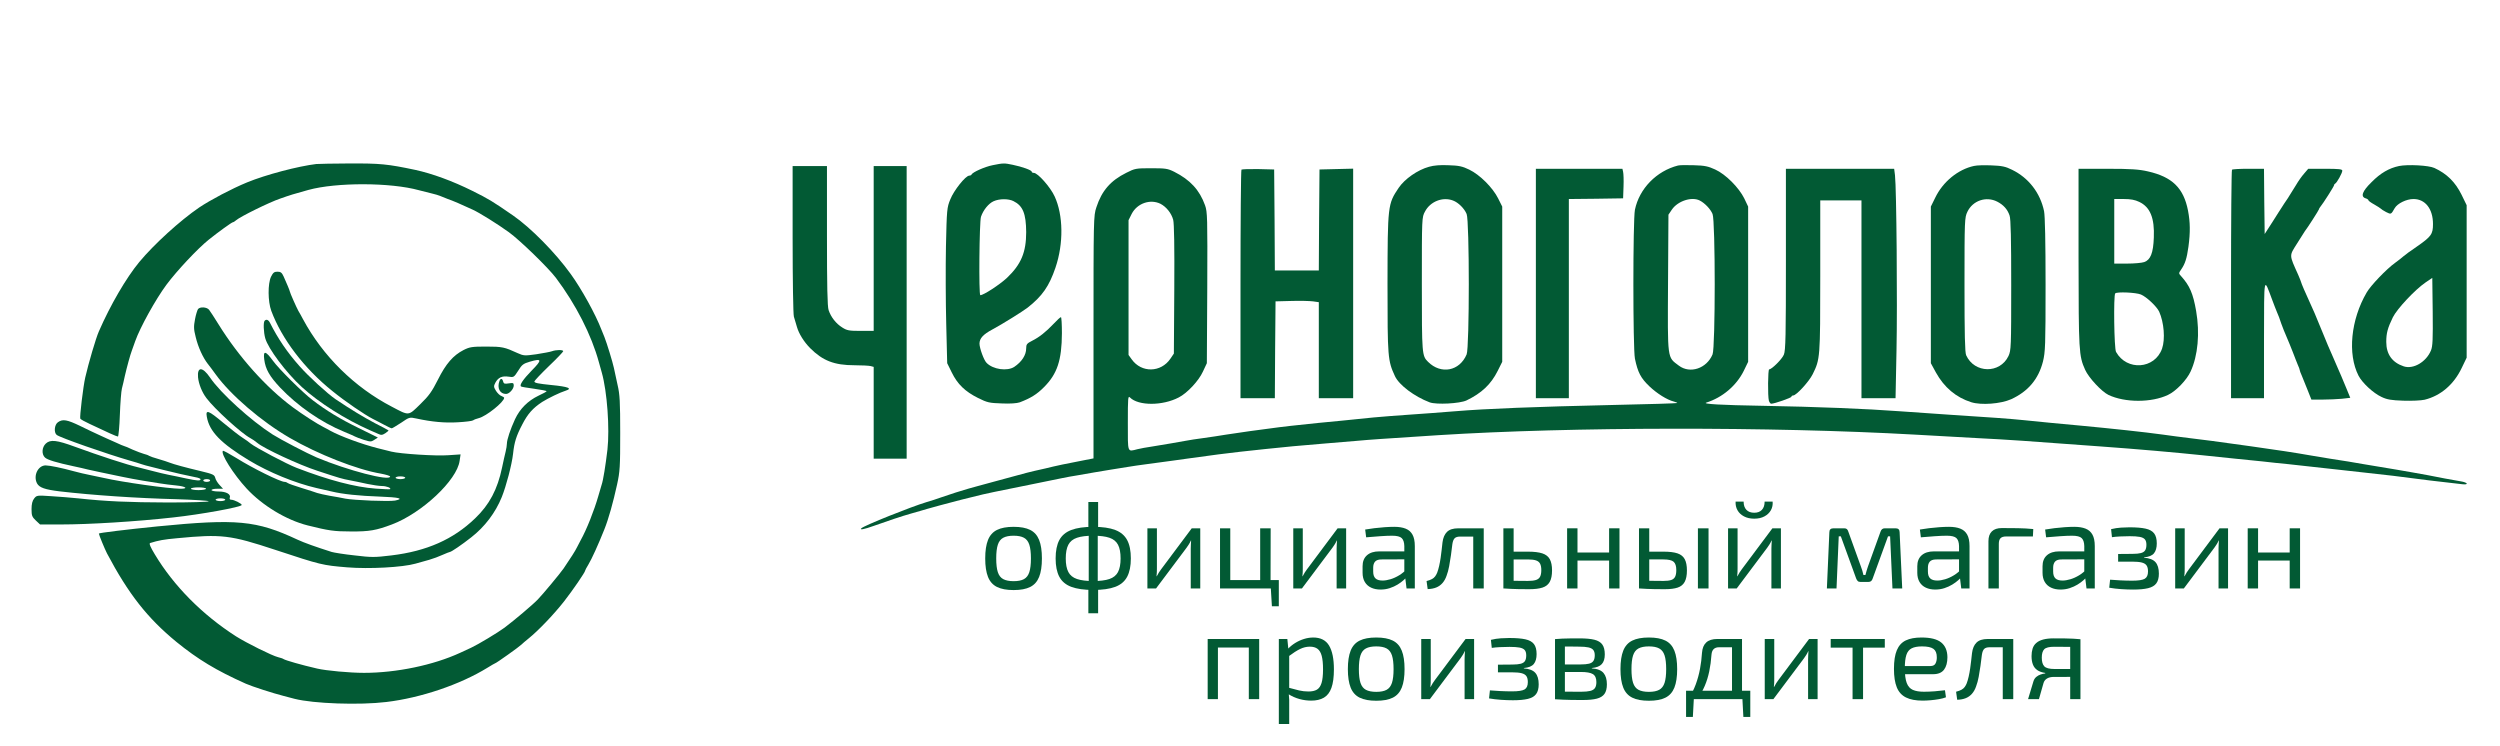 <?xml version="1.0" encoding="UTF-8"?>
<!DOCTYPE svg PUBLIC "-//W3C//DTD SVG 1.1//EN" "http://www.w3.org/Graphics/SVG/1.1/DTD/svg11.dtd">
<!-- Creator: CorelDRAW 2020 -->
<svg xmlns="http://www.w3.org/2000/svg" xml:space="preserve" width="36.861mm" height="11mm" version="1.1" style="shape-rendering:geometricPrecision; text-rendering:geometricPrecision; image-rendering:optimizeQuality; fill-rule:evenodd; clip-rule:evenodd"
viewBox="0 0 3981.73 1188.22"
 xmlns:xlink="http://www.w3.org/1999/xlink"
 xmlns:xodm="http://www.corel.com/coreldraw/odm/2003"
 xmlns:serif="http://www.serif.com/">
 <defs>
  <style type="text/css">
   <![CDATA[
    .fil1 {fill:none}
    .fil0 {fill:#025A34;fill-rule:nonzero}
   ]]>
  </style>
 </defs>
 <g id="Слой_x0020_1">
  <g id="лого.cdr">
   <path class="fil0" d="M504.25 261.16c-29.32,3.5 -80.96,17.07 -110.72,29.32 -24.95,10.28 -57.98,27.79 -76.36,40.04 -30.41,20.79 -71.77,58.42 -95.4,86.87 -20.79,25.16 -46.17,68.71 -64.33,110.5 -4.6,10.28 -16.41,50.33 -21.66,73.3 -3.28,14.22 -9.19,63.45 -7.88,65.64 0.66,1.09 7.22,4.81 14.88,8.31 28.01,13.35 43.1,20.13 45.07,20.13 0.88,0 2.41,-15.53 3.06,-34.57 0.66,-18.82 2.19,-37.86 3.28,-42.01 1.09,-4.16 3.28,-13.13 4.6,-19.69 3.28,-14.22 8.75,-34.35 11.16,-40.48 0.88,-2.41 3.5,-9.41 5.47,-15.32 7.88,-22.1 32.38,-66.3 49.67,-89.71 16.85,-22.54 49.89,-57.76 67.39,-71.77 14.44,-11.6 36.76,-27.79 38.51,-27.79 0.88,0 3.28,-1.53 5.25,-3.28 6.13,-5.47 52.51,-28.44 70.02,-34.35 15.97,-5.69 21.88,-7.44 44.86,-13.79 44.64,-12.25 131.07,-12.03 176.14,0.44 6.56,1.75 15.97,4.16 20.79,5.25 4.81,1.09 10.72,2.84 13.13,3.94 2.41,1.09 7.88,3.28 12.03,4.81 7.22,2.41 22.54,8.97 39.39,16.85 10.72,4.81 39.82,22.98 57.98,36.1 17.5,12.69 62.58,56.45 74.83,72.64 31.73,42.23 56.67,91.02 68.49,134.57 1.53,5.47 3.72,12.69 4.6,16.41 8.53,30.19 12.69,89.05 8.97,122.53 -3.06,25.82 -6.78,49.01 -9.19,55.8 -0.88,3.06 -3.5,11.38 -5.47,18.6 -6.56,22.76 -18.38,52.73 -28.01,70.02 -1.31,2.41 -3.72,7.22 -5.69,10.94 -2.84,5.91 -10.28,17.5 -21.44,33.92 -5.25,7.66 -33.26,41.36 -41.14,49.45 -7.66,8.1 -38.07,33.7 -52.95,44.86 -10.28,7.66 -42.23,26.91 -53.17,31.95 -3.06,1.31 -10.94,5.03 -17.5,8.1 -42.67,19.69 -101.75,31.95 -153.17,31.95 -22.54,0 -60.39,-3.5 -74.39,-6.78 -25.82,-5.91 -50.55,-13.13 -53.61,-15.1 -1.09,-0.88 -5.03,-2.19 -8.75,-3.06 -9.85,-2.41 -50.11,-22.54 -67.17,-33.26 -53.83,-34.57 -99.12,-80.3 -129.31,-130.63 -6.78,-11.16 -9.41,-17.29 -7.44,-17.94 13.57,-4.16 21.22,-5.69 43.11,-7.66 70.89,-6.78 84.24,-5.25 156.45,18.6 72.86,24.07 75.05,24.51 114.43,27.79 34.57,2.84 88.18,0 108.75,-5.91 6.13,-1.75 15.97,-4.38 21.88,-6.13 6.13,-1.75 15.54,-5.25 21.22,-7.88 5.69,-2.41 10.72,-4.6 11.6,-4.6 2.19,0 19.26,-11.6 33.92,-23.19 21.66,-16.85 38.73,-39.39 48.79,-64.33 7,-17.5 15.97,-51.2 17.94,-68.93 1.97,-18.38 5.03,-28.23 14.66,-46.6 8.75,-17.07 16.85,-26.04 31.73,-35.88 9.41,-5.91 28.23,-15.1 37.42,-17.94 11.16,-3.5 4.38,-6.35 -22.54,-8.97 -21.22,-2.19 -27.35,-3.28 -27.35,-5.69 0,-1.09 10.28,-12.03 22.97,-24.29 12.69,-12.03 22.98,-22.98 22.98,-23.85 0,-2.62 -11.38,-2.41 -17.94,0 -2.84,1.09 -14,3.06 -24.94,4.81 -18.6,2.63 -20.35,2.41 -29.54,-1.75 -21,-9.63 -24.72,-10.5 -50.33,-10.5 -22.54,0 -26.26,0.66 -35.88,5.47 -16.63,8.53 -28.23,21.88 -40.92,47.26 -9.63,19.04 -14.22,25.6 -28.23,39.17 -19.26,18.82 -17.29,18.6 -45.07,3.94 -59.52,-30.85 -110.06,-80.74 -141.57,-139.38 -2.63,-5.03 -5.91,-10.94 -7.44,-13.35 -3.06,-5.47 -13.57,-29.32 -13.57,-30.85 0,-0.66 -1.53,-4.6 -3.28,-8.75 -1.75,-4.16 -4.81,-10.94 -6.57,-15.1 -2.84,-6.13 -4.6,-7.66 -9.85,-7.66 -5.25,0 -7,1.53 -10.28,8.1 -5.25,11.16 -5.03,39.38 0.44,54.26 16.63,44.64 52.51,91.9 97.37,127.78 20.13,16.41 51.2,37.64 64.55,44.42 3.72,1.75 11.38,5.91 17.29,8.97 5.91,3.28 11.6,5.91 12.69,5.91 0.88,0 7.66,-4.16 15.1,-8.97 13.13,-8.97 13.13,-8.97 24.51,-6.56 24.07,5.25 45.07,7.22 65.86,5.91 11.82,-0.66 22.54,-1.97 24.07,-3.06 1.31,-1.09 5.25,-2.62 8.97,-3.5 11.81,-2.85 40.48,-25.82 40.48,-32.38 0,-0.66 -1.97,-1.97 -4.16,-2.84 -2.41,-0.66 -6.34,-4.38 -8.75,-8.1 -3.94,-6.35 -3.94,-7.66 -1.09,-13.13 4.38,-8.31 10.72,-11.16 21.01,-9.63 8.31,1.31 8.53,1.09 15.31,-9.41 5.91,-9.63 8.1,-11.38 18.6,-14.44 19.47,-5.69 19.91,-3.06 2.84,14.22 -13.57,14 -19.47,22.76 -17.07,25.16 0.44,0.66 9.85,2.19 21,3.72 11.16,1.53 20.13,3.28 19.91,3.94 0,0.66 -5.91,3.94 -13.13,7.22 -16.63,8.1 -29.32,20.57 -37.2,37.42 -7.44,16.19 -12.91,32.6 -12.91,38.95 0,2.41 -0.88,8.1 -1.97,12.47 -1.09,4.38 -3.72,15.75 -5.69,25.38 -7.22,34.79 -20.13,59.3 -43.1,81.18 -34.79,33.48 -77.02,52.08 -133.04,58.86 -27.13,3.28 -31.51,3.28 -58.86,0 -16.41,-1.75 -32.6,-4.38 -36.32,-5.47 -26.69,-8.53 -43.32,-14.44 -54.7,-19.69 -65.64,-30.63 -96.06,-33.48 -223.19,-21 -49.89,5.03 -92.99,10.28 -92.99,11.38 0,1.97 9.41,24.72 12.91,31.51 34.14,64.55 64.33,103.06 110.72,141.13 33.92,27.57 63.02,45.29 110.5,66.52 9.85,4.38 43.76,15.32 60.17,19.47 4.81,1.31 12.69,3.28 17.5,4.6 29.98,7.66 103.28,10.28 146.17,5.03 54.92,-6.57 117.5,-27.79 160.82,-54.48 6.34,-3.94 12.03,-7.22 12.47,-7.22 1.53,0 38.95,-26.69 41.57,-29.54 1.31,-1.31 6.56,-5.91 12.03,-10.28 14.44,-11.6 39.38,-37.42 56.02,-58.64 14,-17.94 33.69,-46.61 33.69,-49.23 0,-0.66 2.19,-4.81 5.03,-9.41 5.25,-8.53 15.97,-32.17 25.38,-55.8 6.78,-16.85 14,-42.67 20.35,-71.55 4.6,-20.79 5.03,-28.66 5.03,-82.05 0,-49.67 -0.66,-61.92 -4.16,-76.58 -2.19,-9.63 -4.81,-21.88 -5.91,-27.35 -1.97,-9.19 -11.16,-39.39 -15.1,-49.23 -1.09,-2.41 -3.06,-7.66 -4.81,-11.81 -9.19,-24.07 -31.51,-64.55 -48.79,-88.4 -24.51,-34.13 -64.11,-74.18 -92.12,-93.43 -33.26,-22.98 -38.51,-26.04 -64.33,-38.95 -32.17,-15.97 -64.11,-27.57 -91.02,-33.48 -44.64,-9.41 -56.01,-10.5 -105.9,-10.28 -24.73,0 -47.7,0.66 -51.42,0.88z"/>
   <path class="fil0" d="M315.42 492.22c-1.09,1.53 -3.5,8.97 -4.81,16.19 -2.19,11.6 -2.19,15.76 1.09,28.45 3.94,16.41 11.6,32.82 19.26,42.67 2.62,3.28 8.31,10.72 12.47,16.63 23.63,32.82 73.08,75.27 118.16,101.31 44.42,25.82 107,50.55 145.07,56.89 8.1,1.53 14.66,3.5 14.66,4.6 0,7.88 -67.39,-9.63 -117.06,-30.41 -15.31,-6.57 -56.45,-28.01 -70.02,-36.54 -34.57,-22.1 -83.15,-66.08 -99.78,-90.81 -11.81,-17.29 -20.57,-17.5 -19.04,-0.22 1.09,10.72 6.35,23.85 13.35,33.04 12.91,17.29 55.79,56.23 69.8,63.67 2.84,1.53 7.88,4.81 11.16,7.66 10.5,8.97 67.17,35.23 95.62,44.42 37.2,12.25 38.73,12.69 52.51,15.32 6.57,1.31 18.82,3.72 27.35,5.69 8.31,1.75 18.82,3.28 22.98,3.28 7.22,0 15.32,3.06 13.13,5.03 -0.66,0.44 -10.94,0 -22.98,-0.88 -33.04,-2.41 -74.61,-13.35 -125.81,-33.04 -15.54,-5.91 -65.86,-32.6 -73.3,-38.73 -2.41,-2.19 -8.31,-6.35 -13.13,-9.41 -4.81,-3.06 -18.38,-13.57 -30.19,-23.41 -24.29,-20.35 -28.66,-21.88 -26.48,-9.63 4.16,23.41 22.32,42.01 67.39,69.36 31.73,19.04 72.64,35.88 107.43,43.98 8.53,1.97 19.26,4.38 24.07,5.47 16.85,4.16 43.98,7 76.14,8.1 31.07,1.09 40.04,3.28 24.73,6.35 -9.85,1.75 -64.99,-0.44 -78.99,-3.06 -5.91,-1.31 -17.29,-3.28 -25.16,-4.6 -7.88,-1.31 -16.63,-3.5 -19.69,-4.38 -3.06,-1.09 -14.22,-4.81 -25.16,-8.1 -10.72,-3.28 -20.57,-6.78 -21.66,-7.66 -1.31,-1.09 -3.5,-1.97 -5.25,-1.97 -6.78,0 -51.2,-21.88 -76.58,-37.86 -11.38,-7 -21.01,-12.25 -21.66,-11.6 -4.16,4.16 16.85,37.42 37.86,60.17 25.16,27.13 63.24,50.11 97.15,58.64 33.26,8.31 42.01,9.63 68.93,9.63 29.32,0.22 40.26,-1.75 65.2,-11.16 47.7,-17.94 103.72,-70.46 107.87,-101.31l1.53 -10.28 -19.47 1.31c-19.69,1.53 -76.58,-2.19 -90.59,-5.69 -4.16,-1.09 -14,-3.5 -21.88,-5.47 -25.82,-6.57 -59.52,-19.04 -75.49,-27.79 -2.41,-1.53 -7.22,-3.94 -10.94,-5.91 -9.41,-4.6 -33.48,-20.13 -48.57,-31.29 -42.67,-31.51 -86.43,-80.3 -119.03,-133.03 -6.35,-10.28 -12.91,-20.35 -14.66,-22.54 -3.72,-4.38 -14.22,-5.03 -17.5,-1.09zm329.96 268.7c0,1.09 -3.5,2.19 -7.66,2.19 -4.16,0 -7.66,-1.09 -7.66,-2.19 0,-1.31 3.5,-2.19 7.66,-2.19 4.16,0 7.66,0.88 7.66,2.19z"/>
   <path class="fil0" d="M1580.79 263.15c-12.25,2.41 -31.95,11.16 -33.48,14.88 -0.44,1.09 -2.19,1.75 -3.72,1.75 -5.69,0 -24.51,23.63 -29.98,37.63 -5.47,13.13 -5.69,16.41 -7,75.05 -0.66,33.7 -0.44,89.27 0.44,123.63l1.53 62.36 7.22 14.66c9.19,18.82 21.22,30.41 41.79,40.7 14.88,7.44 18.16,8.1 38.07,8.75 13.13,0.66 24.07,-0.22 28.45,-1.75 17.29,-6.56 27.57,-12.91 38.73,-24.29 21,-21.01 28.23,-42.67 28.45,-85.77 0,-14 -0.66,-25.6 -1.53,-25.6 -1.09,0 -6.13,4.6 -11.6,10.5 -12.69,13.35 -22.98,21.44 -34.35,27.13 -8.31,4.16 -9.41,5.69 -9.41,12.03 0,10.72 -7,21.44 -19.04,29.54 -11.16,7.22 -33.7,4.16 -43.98,-6.35 -4.38,-4.16 -11.38,-23.63 -11.38,-30.85 0.22,-8.31 5.69,-14.44 20.79,-22.54 15.54,-8.31 48.14,-28.66 55.8,-34.57 23.41,-18.38 34.35,-34.13 44.42,-63.67 13.13,-38.51 12.47,-83.8 -1.31,-113.56 -6.78,-14.88 -26.91,-37.42 -33.04,-37.42 -1.97,0 -3.5,-0.88 -3.5,-1.97 0,-2.41 -15.32,-7.88 -30.2,-10.94 -13.57,-2.84 -14.88,-2.84 -32.17,0.66zm33.26 57.11c15.1,7.44 20.13,19.91 20.35,49.45 0,32.16 -8.1,51.42 -30.63,72.86 -11.81,10.94 -37.2,27.57 -42.45,27.57 -2.63,0 -1.53,-117.06 1.09,-124.94 3.72,-10.94 12.25,-21.22 20.13,-24.73 9.41,-4.16 23.41,-4.16 31.51,-0.22z"/>
   <path class="fil0" d="M2276.16 265.56c-18.38,5.03 -38.95,19.47 -48.57,33.7 -17.29,25.82 -17.5,27.35 -17.72,152.73 0,117.94 0.44,122.31 11.82,147.04 6.56,14.22 31.07,32.6 55.36,41.79 10.72,3.94 47.92,1.97 58.64,-3.06 24.07,-11.6 38.95,-25.6 49.67,-47.04l7.22 -14.44 0 -247.25 -6.57 -13.13c-8.53,-17.07 -29.1,-37.63 -45.95,-45.73 -10.72,-5.25 -16.63,-6.56 -32.82,-7 -12.91,-0.66 -23.63,0.22 -31.07,2.41zm38.07 53.83c8.32,3.06 17.94,12.47 21.66,21.44 4.6,10.72 4.6,212.68 0,223.62 -11.16,26.69 -40.92,32.38 -61.48,11.82 -9.63,-9.63 -9.85,-11.38 -9.85,-123.41 0,-106.56 0,-106.78 5.03,-115.97 8.31,-15.97 28.23,-23.85 44.64,-17.5z"/>
   <path class="fil0" d="M2672.64 263.59c-34.35,8.75 -61.7,36.76 -68.71,70.46 -3.28,15.97 -3.28,221.22 0,237.19 4.6,21.88 9.19,30.85 23.19,44.2 12.03,11.38 28.01,21.44 38.73,24.07 3.28,0.88 5.91,1.97 5.25,2.41 -0.44,0.44 -46.17,1.97 -101.31,3.06 -124.94,2.84 -203.05,5.91 -252.72,10.06 -21.01,1.75 -54.05,4.16 -73.3,5.47 -19.26,1.31 -44.64,3.28 -56.23,4.38 -42.89,4.38 -64.55,6.57 -88.18,8.75 -30.63,3.06 -59.95,6.35 -76.58,8.75 -7.22,1.09 -21.88,3.06 -32.82,4.38 -10.72,1.53 -27.57,3.94 -37.2,5.47 -9.63,1.53 -25.82,4.16 -36.1,5.47 -10.28,1.31 -22.98,3.28 -28.45,4.38 -12.03,2.19 -30.63,5.47 -52.51,8.97 -8.97,1.31 -19.91,3.28 -24.07,4.38 -16.41,4.16 -15.32,7 -15.32,-42.01 0,-40.26 0.22,-43.54 3.5,-40.26 13.35,13.35 51.86,13.35 77.68,-0.22 13.35,-6.78 31.73,-26.48 38.29,-40.92l6.35 -13.57 0.66 -120.13c0.44,-112.47 0.22,-120.78 -3.5,-131.28 -8.75,-24.51 -23.85,-40.7 -49.01,-53.39 -10.5,-5.25 -14,-5.69 -36.76,-5.69 -24.07,0 -25.82,0.22 -39.6,7.22 -25.16,12.47 -39.17,28.66 -47.7,54.92 -4.59,13.57 -4.59,17.72 -4.59,206.99l0 192.99 -13.57 2.63c-28.88,5.47 -46.39,9.19 -63.02,13.35 -4.16,0.88 -12.03,2.84 -17.5,3.94 -5.47,1.31 -17.29,4.16 -26.26,6.78 -8.97,2.41 -25.82,7 -37.2,10.07 -11.38,3.06 -23.63,6.56 -27.35,7.44 -3.5,1.09 -10.07,2.84 -14.22,3.94 -10.72,3.06 -29.54,8.97 -43.76,14 -6.56,2.41 -16.85,5.69 -22.98,7.44 -26.04,7.88 -98.9,37.2 -103.72,41.57 -3.72,3.28 3.94,1.97 19.69,-3.72 21.44,-7.66 44.86,-15.54 58.86,-19.47 5.47,-1.53 12.25,-3.5 15.32,-4.38 5.03,-1.53 14,-4.16 31.73,-8.97 20.79,-5.69 47.48,-12.47 67.83,-17.29 12.47,-2.85 12.69,-2.85 73.08,-15.1 24.51,-5.03 48.57,-9.85 53.61,-10.94 4.81,-1.09 15.97,-3.06 24.29,-4.38 8.53,-1.53 20.35,-3.5 26.26,-4.6 6.13,-1.09 17.94,-3.06 26.26,-4.38 8.53,-1.31 20.79,-3.28 27.35,-4.38 6.56,-1.09 19.47,-3.06 28.44,-4.16 43.33,-5.91 52.52,-7 65.64,-8.97 40.48,-5.69 64.55,-8.75 84.24,-10.94 12.03,-1.31 30.19,-3.28 40.48,-4.38 26.69,-2.84 60.17,-6.12 94.09,-8.75 16.19,-1.31 39.82,-3.28 52.51,-4.38 21.66,-1.97 35.01,-2.85 129.1,-8.97 210.49,-13.35 530.17,-13.78 759.26,-0.87 33.04,1.97 78.99,4.38 101.75,5.69 44.42,2.19 75.71,4.38 193.65,13.13 57.98,4.16 120.12,9.63 161.92,14 16.19,1.75 39.82,4.16 52.52,5.47 12.69,1.31 32.16,3.28 43.32,4.38 10.94,1.31 29.76,3.28 41.57,4.38 23.41,2.62 47.48,5.25 79.21,8.75 11.38,1.31 29.1,3.28 39.39,4.38 38.29,4.16 60.83,6.78 83.15,9.85 12.69,1.75 32.82,4.16 44.86,5.47 12.03,1.31 25.6,2.84 30.19,3.5 10.94,1.31 8.75,-2.84 -2.41,-4.6 -4.38,-0.66 -15.97,-2.84 -25.6,-4.6 -22.1,-4.38 -33.7,-6.56 -51.42,-9.63 -7.88,-1.31 -19.04,-3.28 -25.16,-4.38 -5.91,-1.09 -17.72,-3.06 -26.26,-4.38 -8.31,-1.31 -20.13,-3.28 -26.26,-4.38 -14.44,-2.63 -33.48,-5.69 -53.61,-8.75 -8.97,-1.53 -23.85,-3.94 -32.82,-5.47 -19.47,-3.5 -55.14,-8.97 -92.99,-14.22 -9.63,-1.31 -23.85,-3.28 -31.73,-4.38 -17.94,-2.63 -41.36,-5.69 -66.74,-8.75 -10.72,-1.31 -29.54,-3.72 -41.57,-5.47 -29.98,-4.16 -83.8,-9.85 -130.19,-14.22 -31.73,-2.84 -65.42,-6.13 -90.81,-8.75 -20.57,-2.19 -57.55,-4.81 -119.25,-8.75 -19.91,-1.31 -55.36,-3.72 -78.77,-5.47 -52.3,-3.94 -133.04,-7.22 -219.9,-8.75 -64.55,-1.09 -95.18,-2.84 -88.62,-5.03 25.82,-8.1 48.14,-27.13 59.73,-50.54l7 -14.44 0 -247.25 -6.13 -12.91c-8.53,-17.29 -29.54,-38.51 -46.39,-46.17 -10.94,-5.03 -16.63,-6.35 -33.92,-6.78 -11.38,-0.44 -22.76,-0.22 -25.16,0.44zm34.57 55.8c8.1,4.16 17.07,13.57 20.35,21.44 4.6,10.72 4.6,212.68 0,223.62 -9.41,22.54 -35.88,31.29 -53.61,17.94 -18.82,-14.22 -17.94,-7.66 -17.29,-132.16l0.66 -108.31 5.47 -8.1c9.41,-13.79 31.73,-21.01 44.42,-14.44zm-858.82 5.25c9.19,4.81 17.29,14.88 20.13,25.38 1.53,5.69 2.19,43.11 1.75,110.94l-0.66 102.18 -5.47 8.1c-15.1,22.32 -46.17,22.98 -61.7,1.09l-5.03 -7 0 -214.65 5.03 -10.07c8.75,-16.85 29.54,-24.07 45.95,-15.97z"/>
   <path class="fil0" d="M3144.17 264.25c-25.6,5.47 -49.67,25.16 -61.92,50.55l-7 14.22 0 249.44 8.1 14.88c13.13,23.63 31.95,39.6 56.23,47.26 15.97,5.03 47.04,2.63 63.67,-4.81 26.69,-12.25 43.33,-31.73 50.55,-59.95 3.72,-15.32 4.16,-24.94 4.16,-122.31 0,-68.49 -0.88,-109.62 -2.41,-117.28 -6.13,-29.1 -24.51,-52.95 -50.98,-65.86 -10.5,-5.25 -16.19,-6.35 -32.82,-7 -10.94,-0.44 -23.41,-0.22 -27.57,0.88zm36.76 56.89c9.85,5.03 16.41,12.25 19.69,22.1 1.97,5.03 2.62,37.86 2.62,110.94 0,98.9 -0.22,103.93 -4.38,112.91 -13.57,28.44 -54.26,27.79 -67.39,-1.31 -1.97,-4.59 -2.63,-32.16 -2.63,-112.47 0,-103.5 0.22,-106.78 4.6,-115.97 8.53,-17.94 29.98,-25.16 47.48,-16.19z"/>
   <path class="fil0" d="M3820.73 264.47c-15.53,3.28 -29.32,11.16 -43.54,25.6 -14.88,14.44 -17.94,23.19 -9.41,25.82 2.41,0.66 4.38,2.19 4.38,3.06 0,0.88 4.16,3.94 9.41,6.78 5.03,2.85 9.63,5.91 10.28,6.57 0.66,0.88 4.38,3.28 8.53,5.47 7.88,3.94 7.88,3.94 13.57,-6.13 4.38,-7.66 18.82,-14.66 29.98,-14.66 18.82,0 31.07,15.75 31.07,39.82 0,16.19 -2.62,19.91 -26.26,36.32 -9.19,6.13 -18.6,13.13 -20.79,15.1 -2.41,2.19 -8.31,6.78 -13.13,10.28 -13.79,9.85 -39.17,36.32 -45.51,47.48 -25.16,43.11 -30.63,97.81 -12.91,132.38 5.91,11.38 23.41,27.79 36.76,33.91 8.75,4.16 15.32,5.25 34.57,5.91 12.91,0.44 28.23,-0.22 33.92,-1.53 25.6,-6.35 46.39,-24.07 59.08,-50.55l7.88 -16.41 0 -242.88 -8.1 -16.63c-10.07,-20.35 -23.41,-33.48 -43.33,-42.67 -8.97,-4.16 -42.45,-5.91 -56.45,-3.06zm50.98 293.86c-7.66,18.38 -28.23,30.2 -43.33,25.16 -18.38,-6.13 -27.79,-19.25 -27.79,-38.95 0,-14 2.19,-22.1 10.5,-39.17 6.57,-13.35 35.01,-43.76 51.86,-55.36l10.94 -7.44 0.66 53.83c0.44,44.2 0,55.36 -2.84,61.92z"/>
   <path class="fil0" d="M1262.42 381.31c0,64.11 0.88,119.47 1.97,122.97 1.09,3.5 3.28,10.72 4.81,16.19 3.06,10.94 11.16,23.85 21.01,33.91 20.13,20.13 38.51,27.35 70.67,27.35 11.38,0 22.98,0.66 25.82,1.31l4.81 1.31 0 146.16 52.51 0 0 -466.06 -52.51 0 0 262.57 -20.79 0c-18.38,0 -21.88,-0.66 -29.32,-5.47 -9.85,-6.12 -17.94,-16.41 -21.66,-27.57 -1.97,-5.69 -2.63,-38.29 -2.63,-118.6l0 -110.93 -54.7 0 0 116.84z"/>
   <path class="fil0" d="M1977.27 270.16c-0.87,0.88 -1.53,83.15 -1.53,182.92l0 181.17 54.7 0 0.44 -77.24 0.66 -77.02 25.16 -0.66c13.79,-0.44 29.32,0 34.57,0.66l9.19 1.31 0 152.95 54.7 0 0 -365.63 -26.69 0.66 -26.91 0.66 -0.66 80.3 -0.44 80.52 -70.02 0 -0.44 -80.52 -0.66 -80.3 -25.38 -0.66c-13.79,-0.22 -25.82,0.22 -26.69,0.88z"/>
   <path class="fil0" d="M2446.17 268.84l0 365.41 52.52 0 0 -317.27 43.32 -0.44 43.1 -0.66 0.66 -18.6c0.44,-10.28 0,-20.79 -0.66,-23.63l-1.09 -4.81 -137.85 0z"/>
   <path class="fil0" d="M2844.41 413.04c0,121.88 -0.44,145.29 -3.28,151.85 -2.84,7 -19.25,23.41 -23.41,23.41 -1.97,0 -2.41,42.45 -0.44,49.89 0.88,2.63 2.41,4.81 3.72,4.81 5.25,0 32.17,-9.41 32.17,-11.16 0,-1.09 1.31,-1.97 2.84,-1.97 5.03,0 25.38,-22.32 31.07,-33.91 11.82,-24.07 12.03,-25.6 12.03,-156.01l0 -120.78 65.64 0 0 315.08 54.26 0 1.53 -75.93c1.53,-74.61 0,-258.63 -2.41,-279.2l-1.31 -10.28 -172.42 0 0 144.19z"/>
   <path class="fil0" d="M3310.47 410.41c0.22,149.88 0.44,156.01 10.5,178.55 5.69,12.69 26.26,34.79 37.2,40.04 26.26,12.47 68.49,12.47 94.74,0 12.69,-5.91 29.98,-23.85 36.1,-37.42 11.6,-25.16 14.88,-60.83 8.75,-96.28 -4.81,-27.79 -10.28,-40.26 -23.63,-55.14 -4.38,-4.81 -4.38,-4.81 -0.22,-10.94 6.35,-9.19 8.97,-17.5 11.6,-36.32 3.06,-22.98 2.84,-38.95 -0.66,-57.33 -7,-36.1 -25.16,-53.83 -63.89,-62.58 -14,-3.28 -27.13,-4.16 -63.89,-4.16l-46.61 0 0 141.57zm96.71 -88.84c17.5,8.31 24.51,25.82 23.19,56.89 -0.87,24.51 -5.25,35.45 -15.31,38.95 -3.72,1.31 -15.97,2.41 -27.13,2.41l-20.57 0 0 -102.84 15.32 0c10.94,0 17.72,1.31 24.51,4.6zm2.62 147.48c8.97,3.72 25.38,19.26 29.1,27.35 7.66,17.07 9.85,43.76 4.6,58.86 -11.6,32.82 -56.23,35.88 -73.3,5.25 -3.06,-5.25 -4.16,-90.37 -1.31,-93.21 2.84,-2.85 32.82,-1.53 40.92,1.75z"/>
   <path class="fil0" d="M3554.88 270.38c-0.88,0.66 -1.53,82.93 -1.53,182.7l0 181.17 52.51 0 0 -93.65c0.22,-103.93 -0.66,-99.78 13.13,-62.8 2.63,7.22 6.13,15.97 7.66,19.69 1.75,3.5 4.6,11.38 6.56,17.5 2.19,5.91 5.91,15.75 8.75,21.88 2.63,5.91 7,16.85 9.85,24.07 2.63,7.22 6.35,16.19 7.88,20.13 1.75,3.72 3.06,7.44 3.06,8.31 0,0.88 1.31,4.6 3.06,8.32 1.53,3.94 5.91,14.22 9.19,22.76l6.34 15.97 17.72 0c9.85,0 23.63,-0.66 30.85,-1.31l13.35 -1.53 -5.47 -13.35c-3.06,-7.22 -7,-16.85 -8.75,-21 -1.75,-4.16 -4.16,-9.63 -5.25,-12.04 -0.88,-2.41 -4.81,-11.38 -8.53,-19.69 -3.94,-8.53 -10.94,-25.16 -15.76,-37.2 -4.81,-12.03 -10.72,-26.26 -13.13,-31.73 -6.13,-13.79 -11.38,-25.6 -16.85,-37.64 -2.41,-5.69 -4.6,-10.94 -4.6,-11.6 0,-0.66 -2.19,-5.91 -4.6,-11.6 -14.66,-32.6 -14.44,-29.76 -1.97,-49.67 5.91,-9.63 11.6,-18.6 12.47,-19.69 3.94,-4.81 22.54,-33.91 22.54,-35.01 0,-0.66 0.87,-2.41 2.19,-3.94 4.6,-5.47 21.88,-32.82 21.88,-34.35 0,-1.09 0.88,-2.19 1.75,-2.63 2.62,-1.09 11.38,-16.85 11.38,-20.57 0,-2.41 -5.03,-3.06 -27.13,-3.06l-27.13 0 -6.56 7.66c-3.72,4.16 -9.41,12.25 -12.69,17.94 -3.5,5.69 -9.41,15.32 -13.35,21.44 -4.16,5.91 -8.31,12.47 -9.41,14.22 -1.09,1.75 -7.88,12.03 -14.66,22.97l-12.69 19.69 -0.66 -52.08 -0.44 -51.86 -24.94 0c-13.57,0 -25.38,0.66 -26.04,1.53z"/>
   <path class="fil0" d="M421.54 510.82c-2.41,2.19 -1.75,18.38 0.88,27.79 4.6,16.63 33.26,54.92 58.42,77.9 26.69,24.5 69.36,51.64 108.75,68.92 3.72,1.53 9.19,4.16 12.47,5.47 5.03,2.41 6.78,2.19 11.6,-0.88 3.28,-2.19 5.47,-4.16 5.03,-4.6 -0.22,-0.44 -10.06,-5.47 -21.44,-11.38 -18.6,-9.85 -37.42,-21.22 -62.58,-38.07 -12.91,-8.75 -42.89,-36.1 -57.55,-52.73 -19.91,-22.32 -34.57,-44.2 -47.04,-68.92 -2.41,-5.03 -5.91,-6.35 -8.53,-3.5z"/>
   <path class="fil0" d="M420.89 572.75c1.97,15.32 8.53,26.69 25.16,44.42 27.79,29.32 65.2,55.36 101.96,70.46 8.53,3.5 16.41,7 17.5,7.66 1.31,0.88 7.44,3.06 13.79,5.25 10.72,3.28 11.82,3.28 16.85,0l5.69 -3.72 -31.07 -15.32c-28.66,-14 -51.2,-27.57 -72.86,-44.2 -15.32,-11.6 -53.83,-49.67 -63.24,-62.8 -11.82,-16.19 -15.76,-16.63 -13.79,-1.75z"/>
   <path class="fil0" d="M795.49 606.88c-4.16,11.16 0.66,20.57 10.5,20.57 5.03,0 12.25,-7.88 12.25,-13.35 0,-4.16 -0.88,-4.6 -7.88,-3.5 -6.56,1.09 -8.1,0.66 -8.97,-2.84 -1.31,-5.25 -4.16,-5.69 -5.91,-0.88z"/>
   <path class="fil0" d="M92.24 672.52c-5.47,3.72 -6.78,16.19 -1.97,20.13 4.81,4.16 79.87,30.41 116.41,40.92 7.22,1.97 15.53,4.6 18.6,5.69 3.06,1.09 9.41,2.84 14.22,3.94 4.81,1.09 14.22,3.5 20.79,5.25 15.54,3.94 40.26,9.63 50.98,11.6 4.38,0.66 8.1,2.19 8.1,3.28 0,2.84 -5.47,2.41 -22.98,-1.31 -8.53,-1.97 -20.79,-4.38 -27.35,-5.69 -6.56,-1.31 -17.5,-3.94 -24.07,-5.69 -6.57,-1.75 -17.5,-4.6 -24.07,-6.13 -19.04,-4.38 -62.8,-18.82 -101.74,-33.04 -28.66,-10.5 -38.95,-11.81 -46.17,-5.03 -6.35,5.91 -7,17.07 -1.31,22.32 3.94,3.72 18.6,8.1 45.29,13.79 8.53,1.75 18.82,4.16 22.98,5.25 7.66,1.75 24.95,5.47 54.7,11.6 8.97,1.97 23.85,4.6 32.82,6.13 8.97,1.31 21.44,3.28 27.35,4.38 6.13,1.09 17.5,2.41 25.82,3.28 15.53,1.53 20.13,5.25 6.56,5.25 -19.04,-0.22 -92.77,-10.5 -122.1,-17.29 -4.81,-1.09 -14.66,-3.06 -21.88,-4.6 -7.22,-1.31 -18.6,-4.16 -25.16,-5.91 -21,-5.69 -38.07,-9.19 -45.29,-9.41 -12.25,0 -20.13,16.41 -13.78,28.66 3.72,6.78 12.69,9.85 36.1,12.69 52.51,6.13 123.63,10.94 185.55,12.47 28.44,0.88 51.86,2.41 51.86,3.28 0,1.09 -29.32,1.97 -64.99,1.97 -62.8,-0.22 -98.68,-1.75 -142.88,-6.57 -11.38,-1.09 -31.07,-2.84 -43.54,-3.5 -22.1,-1.53 -22.76,-1.31 -26.69,3.72 -2.85,3.5 -4.16,8.97 -4.16,16.85 0,10.5 0.88,12.47 6.78,18.16l6.78 6.35 33.04 0c44.64,0 120.12,-4.6 178.77,-11.16 44.2,-4.81 109.4,-16.63 109.4,-19.91 0,-2.19 -12.03,-8.31 -16.63,-8.31 -2.19,0 -3.06,-1.09 -2.41,-3.06 2.19,-5.69 -5.69,-10.07 -17.72,-10.07 -6.35,0 -11.38,-1.09 -11.38,-2.19 0,-1.31 4.16,-2.19 9.19,-2.19l9.19 0 -5.69 -6.13c-3.06,-3.28 -6.13,-8.31 -6.78,-11.38 -1.31,-4.81 -3.72,-5.91 -22.76,-10.5 -24.07,-5.69 -43.32,-10.94 -49.89,-13.57 -2.41,-1.09 -10.28,-3.5 -17.5,-5.69 -7.22,-1.97 -14,-4.38 -15.32,-5.25 -1.09,-0.88 -4.81,-2.19 -8.31,-3.06 -3.28,-0.88 -11.38,-3.94 -17.94,-6.78 -6.35,-3.06 -12.25,-5.47 -12.91,-5.47 -0.66,0 -7.44,-2.84 -14.88,-6.35 -7.66,-3.28 -18.6,-8.31 -24.73,-11.16 -5.91,-2.62 -19.69,-9.19 -30.41,-14.44 -21.22,-10.28 -28.23,-11.6 -35.88,-6.13zm242.44 92.77c0,1.09 -2.41,2.19 -5.47,2.19 -3.06,0 -5.47,-1.09 -5.47,-2.19 0,-1.31 2.41,-2.19 5.47,-2.19 3.06,0 5.47,0.88 5.47,2.19zm-6.56 13.13c0,1.09 -5.47,2.19 -12.04,2.19 -6.56,0 -12.03,-1.09 -12.03,-2.19 0,-1.31 5.47,-2.19 12.03,-2.19 6.57,0 12.04,0.88 12.04,2.19zm30.63 17.5c0,1.09 -3.5,2.19 -7.66,2.19 -4.16,0 -7.66,-1.09 -7.66,-2.19 0,-1.31 3.5,-2.19 7.66,-2.19 4.16,0 7.66,0.88 7.66,2.19z"/>
   <path class="fil0" d="M1614.4 839.07c11.02,0 19.8,1.64 26.36,4.92 6.56,3.28 11.31,8.62 14.26,16.03 2.95,7.41 4.43,17.21 4.43,29.41 0,12.2 -1.48,22 -4.43,29.41 -2.95,7.41 -7.7,12.75 -14.26,16.03 -6.56,3.28 -15.34,4.92 -26.36,4.92 -11.02,0 -19.84,-1.64 -26.46,-4.92 -6.62,-3.28 -11.41,-8.62 -14.36,-16.03 -2.95,-7.41 -4.43,-17.21 -4.43,-29.41 0,-12.2 1.47,-22 4.43,-29.41 2.95,-7.41 7.74,-12.76 14.36,-16.03 6.62,-3.28 15.44,-4.92 26.46,-4.92zm0 14.16c-6.95,0 -12.46,1.08 -16.52,3.25 -4.07,2.16 -6.95,5.87 -8.65,11.11 -1.71,5.25 -2.56,12.52 -2.56,21.84 0,9.31 0.85,16.59 2.56,21.84 1.7,5.25 4.59,8.95 8.65,11.12 4.07,2.16 9.57,3.25 16.52,3.25 6.95,0 12.43,-1.08 16.43,-3.25 4,-2.17 6.85,-5.87 8.56,-11.12 1.7,-5.25 2.56,-12.52 2.56,-21.84 0,-9.31 -0.85,-16.59 -2.56,-21.84 -1.7,-5.25 -4.56,-8.95 -8.56,-11.11 -4,-2.17 -9.47,-3.25 -16.43,-3.25z"/>
   <path id="1" class="fil0" d="M1741.29 839.07c14.56,0 26.2,1.67 34.92,5.02 8.72,3.34 15.05,8.69 18.98,16.03 3.94,7.35 5.9,17.12 5.9,29.31 0,12.07 -1.97,21.8 -5.9,29.21 -3.94,7.41 -10.26,12.75 -18.98,16.03 -8.72,3.28 -20.36,4.92 -34.92,4.92 -14.56,0 -26.23,-1.64 -35.02,-4.92 -8.79,-3.28 -15.15,-8.62 -19.08,-16.03 -3.94,-7.41 -5.9,-17.15 -5.9,-29.21 0,-12.2 1.97,-21.97 5.9,-29.31 3.93,-7.34 10.29,-12.69 19.08,-16.03 8.79,-3.34 20.46,-5.02 35.02,-5.02zm-0.2 14.16c-10.75,0 -19.34,1.08 -25.77,3.25 -6.43,2.16 -11.02,5.87 -13.77,11.11 -2.75,5.25 -4.13,12.52 -4.13,21.84 0,9.18 1.38,16.39 4.13,21.64 2.75,5.25 7.34,8.95 13.77,11.12 6.43,2.16 15.02,3.25 25.77,3.25 10.89,0 19.51,-1.08 25.87,-3.25 6.36,-2.16 10.92,-5.87 13.67,-11.12 2.75,-5.25 4.13,-12.46 4.13,-21.64 0,-9.31 -1.38,-16.59 -4.13,-21.84 -2.75,-5.25 -7.31,-8.95 -13.67,-11.11 -6.36,-2.17 -14.98,-3.25 -25.87,-3.25zm7.87 -53.71l0 42.3 -0.59 3.74 0 85.77 0.59 4.33 0 41.12 -15.54 0 0 -41.12 0.59 -4.33 0 -85.57 -0.59 -3.94 0 -42.3 15.54 0z"/>
   <path id="2" class="fil0" d="M1911.65 841.43l0 95.81 -15.15 0 0 -63.54c0,-2.1 0.07,-4.16 0.2,-6.2 0.13,-2.03 0.26,-4.23 0.39,-6.59l-0.39 0c-0.79,1.84 -1.8,3.77 -3.05,5.8 -1.25,2.03 -2.46,3.84 -3.64,5.41l-48.79 65.12 -13.77 0 0 -95.81 15.15 0 0 63.54c0,2.1 -0.03,4.17 -0.1,6.2 -0.07,2.03 -0.23,4.23 -0.49,6.59l0.39 0c1.05,-1.97 2.16,-3.94 3.34,-5.9 1.18,-1.97 2.36,-3.67 3.54,-5.12l48.79 -65.31 13.57 0z"/>
   <path id="3" class="fil0" d="M1959.45 841.43l0 95.81 -16.33 0 0 -95.81 16.33 0zm77.31 82.43l0 13.38 -78.69 0 -0.2 -13.38 78.89 0zm-12.98 -82.43l-0.2 95.81 -16.52 0 0 -95.81 16.72 0zm12.98 94.82l0 29.31 -11.02 0 -1.77 -29.31 12.79 0z"/>
   <path id="4" class="fil0" d="M2143.98 841.43l0 95.81 -15.15 0 0 -63.54c0,-2.1 0.07,-4.16 0.2,-6.2 0.13,-2.03 0.26,-4.23 0.39,-6.59l-0.39 0c-0.79,1.84 -1.8,3.77 -3.05,5.8 -1.25,2.03 -2.46,3.84 -3.64,5.41l-48.79 65.12 -13.77 0 0 -95.81 15.15 0 0 63.54c0,2.1 -0.03,4.17 -0.1,6.2 -0.07,2.03 -0.23,4.23 -0.49,6.59l0.39 0c1.05,-1.97 2.16,-3.94 3.34,-5.9 1.18,-1.97 2.36,-3.67 3.54,-5.12l48.79 -65.31 13.57 0z"/>
   <path id="5" class="fil0" d="M2220.71 839.07c7.08,0 13.05,0.95 17.9,2.85 4.85,1.9 8.52,5.08 11.02,9.54 2.49,4.46 3.74,10.56 3.74,18.29l0 67.48 -13.18 0 -2.56 -20.85 -0.98 -2.16 0 -44.46c-0.13,-5.9 -1.51,-10.13 -4.13,-12.69 -2.62,-2.56 -7.74,-3.84 -15.34,-3.84 -5.11,0 -11.44,0.26 -18.98,0.79 -7.54,0.52 -14.98,1.11 -22.33,1.77l-1.57 -12.39c4.46,-0.79 9.38,-1.51 14.75,-2.17 5.38,-0.65 10.82,-1.18 16.33,-1.57 5.51,-0.39 10.62,-0.59 15.34,-0.59zm24.79 39.15l-0.2 12.59 -45.64 0.2c-4.59,0.13 -7.84,1.34 -9.74,3.64 -1.9,2.3 -2.85,5.48 -2.85,9.54l0 6.1c0,4.98 1.21,8.62 3.64,10.92 2.43,2.29 6.2,3.44 11.31,3.44 3.67,0 7.84,-0.69 12.49,-2.07 4.66,-1.38 9.35,-3.51 14.07,-6.39 4.72,-2.88 9.05,-6.56 12.98,-11.02l0 12.39c-1.31,1.83 -3.31,3.97 -6,6.39 -2.69,2.43 -5.9,4.79 -9.64,7.08 -3.74,2.3 -7.9,4.2 -12.49,5.7 -4.59,1.51 -9.51,2.26 -14.75,2.26 -5.64,0 -10.62,-1.01 -14.95,-3.05 -4.33,-2.03 -7.67,-5.05 -10.03,-9.05 -2.36,-4 -3.54,-8.89 -3.54,-14.66l0 -10.43c0,-7.48 2.33,-13.28 6.98,-17.41 4.66,-4.13 11.18,-6.2 19.58,-6.2l48.79 0z"/>
   <path id="6" class="fil0" d="M2360.58 841.43l0 13.18 -35.02 0c-4.07,0 -6.98,0.88 -8.75,2.66 -1.77,1.77 -2.98,4.88 -3.64,9.34 -0.66,5.77 -1.41,11.67 -2.26,17.71 -0.85,6.03 -1.8,11.87 -2.85,17.51 -1.05,5.64 -2.43,10.69 -4.13,15.15 -1.57,4.59 -3.74,8.46 -6.49,11.61 -2.75,3.15 -6.07,5.51 -9.93,7.08 -3.87,1.57 -8.43,2.43 -13.67,2.56l-1.77 -12.79c3.54,-0.92 6.39,-1.97 8.56,-3.15 2.16,-1.18 3.87,-2.62 5.11,-4.33 1.25,-1.7 2.33,-3.67 3.25,-5.9 1.18,-3.15 2.23,-6.75 3.15,-10.82 0.92,-4.07 1.7,-8.33 2.36,-12.79 0.66,-4.46 1.21,-8.82 1.67,-13.08 0.46,-4.26 0.89,-8.1 1.28,-11.51 0.92,-7.34 3.31,-12.92 7.18,-16.72 3.87,-3.8 9.8,-5.7 17.8,-5.7l38.17 0zm2.56 0l0 95.81 -16.72 0 0 -95.81 16.72 0z"/>
   <path id="7" class="fil0" d="M2433.37 878.61c9.84,0 17.54,0.92 23.11,2.75 5.57,1.84 9.54,4.95 11.9,9.34 2.36,4.39 3.54,10.33 3.54,17.8 0,7.74 -1.21,13.8 -3.64,18.2 -2.43,4.39 -6.3,7.44 -11.61,9.15 -5.31,1.7 -12.23,2.56 -20.75,2.56 -6.3,0 -11.74,-0.03 -16.33,-0.1 -4.59,-0.07 -8.79,-0.2 -12.59,-0.39 -3.8,-0.2 -7.8,-0.43 -12,-0.69l2.16 -12.59c2.36,0.13 6.79,0.26 13.28,0.39 6.49,0.13 14.13,0.2 22.92,0.2 5.25,0 9.44,-0.46 12.59,-1.38 3.15,-0.92 5.41,-2.62 6.79,-5.11 1.38,-2.49 2.07,-6.1 2.07,-10.82 0,-4.2 -0.62,-7.54 -1.87,-10.03 -1.25,-2.49 -3.41,-4.26 -6.49,-5.31 -3.08,-1.05 -7.44,-1.57 -13.08,-1.57l-36.39 0 0 -12.39 36.39 0zm-22.62 -37.18l0 95.81 -16.33 0 0 -95.81 16.33 0z"/>
   <path id="8" class="fil0" d="M2512.45 841.43l0 95.81 -16.52 0 0 -95.81 16.52 0zm52.13 38.56l0 12.79 -53.31 0 0 -12.79 53.31 0zm14.75 -38.56l0 95.81 -16.52 0 0 -95.81 16.52 0z"/>
   <path id="9" class="fil0" d="M2649.37 878.61c9.57,0 17.05,0.92 22.43,2.75 5.38,1.84 9.21,4.95 11.51,9.34 2.3,4.39 3.44,10.33 3.44,17.8 0,7.74 -1.18,13.8 -3.54,18.2 -2.36,4.39 -6.1,7.44 -11.21,9.15 -5.12,1.7 -11.8,2.56 -20.07,2.56 -6.3,0 -11.74,-0.03 -16.33,-0.1 -4.59,-0.07 -8.79,-0.2 -12.59,-0.39 -3.8,-0.2 -7.8,-0.43 -12,-0.69l2.16 -12.59c2.36,0.13 6.79,0.26 13.28,0.39 6.49,0.13 14.13,0.2 22.92,0.2 5.11,0 9.15,-0.46 12.1,-1.38 2.95,-0.92 5.08,-2.62 6.39,-5.11 1.31,-2.49 1.97,-6.1 1.97,-10.82 0,-6.3 -1.41,-10.69 -4.23,-13.18 -2.82,-2.49 -8.23,-3.74 -16.23,-3.74l-36.39 0 0 -12.39 36.39 0zm-22.62 -37.18l0 95.81 -16.33 0 0 -95.81 16.33 0zm94.43 0l0 95.81 -16.92 0 0 -95.81 16.92 0z"/>
   <path id="10" class="fil0" d="M2836.46 841.43l0 95.81 -15.15 0 0 -63.54c0,-2.1 0.07,-4.16 0.2,-6.2 0.13,-2.03 0.26,-4.23 0.39,-6.59l-0.39 0c-0.79,1.84 -1.8,3.77 -3.05,5.8 -1.25,2.03 -2.46,3.84 -3.64,5.41l-48.79 65.12 -13.77 0 0 -95.81 15.15 0 0 63.54c0,2.1 -0.03,4.17 -0.1,6.2 -0.07,2.03 -0.23,4.23 -0.49,6.59l0.39 0c1.05,-1.97 2.16,-3.94 3.34,-5.9 1.18,-1.97 2.36,-3.67 3.54,-5.12l48.79 -65.31 13.57 0zm-25.97 -42.49l12.79 0c0.39,5.12 -0.56,9.7 -2.85,13.77 -2.3,4.07 -5.7,7.31 -10.23,9.74 -4.53,2.43 -9.94,3.64 -16.23,3.64 -6.29,0 -11.74,-1.21 -16.33,-3.64 -4.59,-2.43 -8.03,-5.67 -10.33,-9.74 -2.3,-4.07 -3.31,-8.66 -3.05,-13.77l12.79 0c0,5.64 1.48,10 4.43,13.08 2.95,3.08 7.12,4.62 12.49,4.62 5.25,0 9.31,-1.54 12.2,-4.62 2.88,-3.08 4.33,-7.44 4.33,-13.08z"/>
   <path id="11" class="fil0" d="M3019.21 841.43c4.2,0 6.3,2.1 6.3,6.3l4.13 89.51 -15.54 0 -3.74 -83.02 -3.34 0 -24.39 67.09c-0.53,1.7 -1.31,3.05 -2.36,4.03 -1.05,0.98 -2.49,1.48 -4.33,1.48l-12.98 0c-1.84,0 -3.25,-0.49 -4.23,-1.48 -0.98,-0.98 -1.8,-2.33 -2.46,-4.03l-24.39 -67.09 -3.35 0 -3.54 83.02 -15.34 0 3.94 -89.51c0,-4.2 2.16,-6.3 6.49,-6.3l17.31 0c1.84,0 3.25,0.46 4.23,1.38 0.99,0.92 1.74,2.3 2.26,4.13l19.87 55.08c0.92,2.36 1.7,4.66 2.36,6.89 0.65,2.23 1.25,4.52 1.77,6.89l3.15 0c0.66,-2.49 1.31,-4.85 1.97,-7.08 0.65,-2.23 1.38,-4.46 2.16,-6.69l19.87 -55.08c1.18,-3.67 3.41,-5.51 6.69,-5.51l17.51 0z"/>
   <path id="12" class="fil0" d="M3104.2 839.07c7.08,0 13.05,0.95 17.9,2.85 4.85,1.9 8.52,5.08 11.02,9.54 2.49,4.46 3.74,10.56 3.74,18.29l0 67.48 -13.18 0 -2.56 -20.85 -0.98 -2.16 0 -44.46c-0.13,-5.9 -1.51,-10.13 -4.13,-12.69 -2.62,-2.56 -7.74,-3.84 -15.34,-3.84 -5.11,0 -11.44,0.26 -18.98,0.79 -7.54,0.52 -14.98,1.11 -22.33,1.77l-1.57 -12.39c4.46,-0.79 9.38,-1.51 14.75,-2.17 5.38,-0.65 10.82,-1.18 16.33,-1.57 5.51,-0.39 10.62,-0.59 15.34,-0.59zm24.79 39.15l-0.2 12.59 -45.64 0.2c-4.59,0.13 -7.84,1.34 -9.74,3.64 -1.9,2.3 -2.85,5.48 -2.85,9.54l0 6.1c0,4.98 1.21,8.62 3.64,10.92 2.43,2.29 6.2,3.44 11.31,3.44 3.67,0 7.84,-0.69 12.49,-2.07 4.66,-1.38 9.35,-3.51 14.07,-6.39 4.72,-2.88 9.05,-6.56 12.98,-11.02l0 12.39c-1.31,1.83 -3.31,3.97 -6,6.39 -2.69,2.43 -5.9,4.79 -9.64,7.08 -3.74,2.3 -7.9,4.2 -12.49,5.7 -4.59,1.51 -9.51,2.26 -14.75,2.26 -5.64,0 -10.62,-1.01 -14.95,-3.05 -4.33,-2.03 -7.67,-5.05 -10.03,-9.05 -2.36,-4 -3.54,-8.89 -3.54,-14.66l0 -10.43c0,-7.48 2.33,-13.28 6.98,-17.41 4.66,-4.13 11.18,-6.2 19.58,-6.2l48.79 0z"/>
   <path id="13" class="fil0" d="M3188.2 841.04c8.39,0 16.89,0.07 25.48,0.2 8.59,0.13 16.82,0.59 24.69,1.38l-0.59 11.8 -42.69 0c-4.07,0 -7.02,0.92 -8.85,2.75 -1.84,1.84 -2.75,4.85 -2.75,9.05l0 71.02 -16.52 0 0 -75.35c0,-6.82 1.8,-12 5.41,-15.54 3.61,-3.54 8.89,-5.31 15.84,-5.31z"/>
   <path id="14" class="fil0" d="M3303.68 839.07c7.08,0 13.05,0.95 17.9,2.85 4.85,1.9 8.52,5.08 11.02,9.54 2.49,4.46 3.74,10.56 3.74,18.29l0 67.48 -13.18 0 -2.56 -20.85 -0.98 -2.16 0 -44.46c-0.13,-5.9 -1.51,-10.13 -4.13,-12.69 -2.62,-2.56 -7.74,-3.84 -15.34,-3.84 -5.11,0 -11.44,0.26 -18.98,0.79 -7.54,0.52 -14.98,1.11 -22.33,1.77l-1.57 -12.39c4.46,-0.79 9.38,-1.51 14.75,-2.17 5.38,-0.65 10.82,-1.18 16.33,-1.57 5.51,-0.39 10.62,-0.59 15.34,-0.59zm24.79 39.15l-0.2 12.59 -45.64 0.2c-4.59,0.13 -7.84,1.34 -9.74,3.64 -1.9,2.3 -2.85,5.48 -2.85,9.54l0 6.1c0,4.98 1.21,8.62 3.64,10.92 2.43,2.29 6.2,3.44 11.31,3.44 3.67,0 7.84,-0.69 12.49,-2.07 4.66,-1.38 9.35,-3.51 14.07,-6.39 4.72,-2.88 9.05,-6.56 12.98,-11.02l0 12.39c-1.31,1.83 -3.31,3.97 -6,6.39 -2.69,2.43 -5.9,4.79 -9.64,7.08 -3.74,2.3 -7.9,4.2 -12.49,5.7 -4.59,1.51 -9.51,2.26 -14.75,2.26 -5.64,0 -10.62,-1.01 -14.95,-3.05 -4.33,-2.03 -7.67,-5.05 -10.03,-9.05 -2.36,-4 -3.54,-8.89 -3.54,-14.66l0 -10.43c0,-7.48 2.33,-13.28 6.98,-17.41 4.66,-4.13 11.18,-6.2 19.58,-6.2l48.79 0z"/>
   <path id="15" class="fil0" d="M3391.81 839.86c10.62,0 19.08,0.69 25.38,2.07 6.3,1.38 10.85,3.9 13.67,7.57 2.82,3.67 4.23,8.99 4.23,15.94 0,6.82 -1.48,12.07 -4.43,15.74 -2.95,3.67 -8.23,5.83 -15.84,6.49l0 0.59c8.52,0.65 14.59,3.02 18.2,7.08 3.61,4.07 5.41,10.16 5.41,18.29 0,6.69 -1.38,11.87 -4.13,15.54 -2.75,3.67 -7.15,6.23 -13.18,7.67 -6.03,1.44 -13.97,2.16 -23.8,2.16 -5.9,0 -12.2,-0.23 -18.89,-0.69 -6.69,-0.46 -13.05,-1.21 -19.08,-2.26l1.38 -12.79c4.33,0.39 9.74,0.75 16.23,1.08 6.49,0.33 12.89,0.49 19.18,0.49 9.7,0 16.29,-1.02 19.77,-3.05 3.48,-2.03 5.21,-5.94 5.21,-11.71 0,-4.07 -0.75,-7.21 -2.26,-9.44 -1.51,-2.23 -4.07,-3.8 -7.67,-4.72 -3.61,-0.92 -8.49,-1.38 -14.65,-1.38l-23.02 0 0 -12.2 22.82 -0.2c5.77,0 10.26,-0.43 13.47,-1.28 3.21,-0.85 5.48,-2.33 6.79,-4.43 1.31,-2.1 1.97,-5.05 1.97,-8.85 0,-3.8 -0.82,-6.66 -2.46,-8.56 -1.64,-1.9 -4.36,-3.21 -8.16,-3.93 -3.8,-0.72 -9.12,-1.08 -15.94,-1.08 -5.11,0 -10.23,0.13 -15.34,0.39 -5.11,0.26 -9.44,0.66 -12.98,1.18l-1.38 -12.79c5.38,-1.31 10.65,-2.13 15.84,-2.46 5.18,-0.33 9.74,-0.49 13.67,-0.49z"/>
   <path id="16" class="fil0" d="M3548.6 841.43l0 95.81 -15.15 0 0 -63.54c0,-2.1 0.07,-4.16 0.2,-6.2 0.13,-2.03 0.26,-4.23 0.39,-6.59l-0.39 0c-0.79,1.84 -1.8,3.77 -3.05,5.8 -1.25,2.03 -2.46,3.84 -3.64,5.41l-48.79 65.12 -13.77 0 0 -95.81 15.15 0 0 63.54c0,2.1 -0.03,4.17 -0.1,6.2 -0.07,2.03 -0.23,4.23 -0.49,6.59l0.39 0c1.05,-1.97 2.16,-3.94 3.34,-5.9 1.18,-1.97 2.36,-3.67 3.54,-5.12l48.79 -65.31 13.57 0z"/>
   <path id="17" class="fil0" d="M3596.41 841.43l0 95.81 -16.52 0 0 -95.81 16.52 0zm52.13 38.56l0 12.79 -53.31 0 0 -12.79 53.31 0zm14.75 -38.56l0 95.81 -16.52 0 0 -95.81 16.52 0z"/>
   <path id="18" class="fil0" d="M2005.49 1017.71l0 95.81 -16.52 0 0 -95.81 16.52 0zm-65.71 0l0 95.81 -16.33 0 0 -95.81 16.33 0zm50.95 0l-0.2 13.58 -51.74 0 0 -13.58 51.94 0z"/>
   <path id="19" class="fil0" d="M2091.46 1015.35c11.8,0 20.26,4.3 25.38,12.89 5.11,8.59 7.67,21.21 7.67,37.87 0,12.33 -1.31,22.13 -3.94,29.41 -2.62,7.28 -6.62,12.49 -12,15.64 -5.38,3.15 -12.13,4.72 -20.26,4.72 -6.3,0 -12.52,-0.85 -18.69,-2.56 -6.16,-1.7 -12.07,-4.33 -17.71,-7.87l0.98 -10.03c6.16,1.71 11.57,3.12 16.23,4.23 4.66,1.11 9.61,1.67 14.85,1.67 5.64,0 10.13,-0.98 13.47,-2.95 3.34,-1.97 5.8,-5.51 7.38,-10.62 1.57,-5.12 2.36,-12.33 2.36,-21.64 0,-9.05 -0.69,-16.2 -2.07,-21.44 -1.38,-5.25 -3.61,-9.02 -6.69,-11.31 -3.08,-2.3 -7.18,-3.44 -12.29,-3.44 -5.25,0 -10.43,1.25 -15.54,3.74 -5.12,2.49 -11.08,6.29 -17.9,11.41l-1.77 -11.21c3.54,-3.8 7.54,-7.08 12,-9.84 4.46,-2.75 9.15,-4.88 14.07,-6.39 4.92,-1.51 9.74,-2.26 14.46,-2.26zm-41.12 2.36l1.97 19.87 0.99 2.56 0 61.38 -0.79 2.36c0.39,3.67 0.66,7.21 0.79,10.62 0.13,3.41 0.13,7.02 0,10.82l0 27.74 -16.52 0 0 -135.35 13.57 0z"/>
   <path id="20" class="fil0" d="M2191.98 1015.35c11.02,0 19.8,1.64 26.36,4.92 6.56,3.28 11.31,8.62 14.26,16.03 2.95,7.41 4.43,17.21 4.43,29.41 0,12.2 -1.48,22 -4.43,29.41 -2.95,7.41 -7.7,12.75 -14.26,16.03 -6.56,3.28 -15.34,4.92 -26.36,4.92 -11.02,0 -19.84,-1.64 -26.46,-4.92 -6.62,-3.28 -11.41,-8.62 -14.36,-16.03 -2.95,-7.41 -4.43,-17.21 -4.43,-29.41 0,-12.2 1.47,-22 4.43,-29.41 2.95,-7.41 7.74,-12.76 14.36,-16.03 6.62,-3.28 15.44,-4.92 26.46,-4.92zm0 14.16c-6.95,0 -12.46,1.08 -16.52,3.25 -4.07,2.16 -6.95,5.87 -8.65,11.11 -1.71,5.25 -2.56,12.52 -2.56,21.84 0,9.31 0.85,16.59 2.56,21.84 1.7,5.25 4.59,8.95 8.65,11.12 4.07,2.16 9.57,3.25 16.52,3.25 6.95,0 12.43,-1.08 16.43,-3.25 4,-2.17 6.85,-5.87 8.56,-11.12 1.7,-5.25 2.56,-12.52 2.56,-21.84 0,-9.31 -0.85,-16.59 -2.56,-21.84 -1.7,-5.25 -4.56,-8.95 -8.56,-11.11 -4,-2.17 -9.47,-3.25 -16.43,-3.25z"/>
   <path id="21" class="fil0" d="M2347.79 1017.71l0 95.81 -15.15 0 0 -63.54c0,-2.1 0.07,-4.16 0.2,-6.2 0.13,-2.03 0.26,-4.23 0.39,-6.59l-0.39 0c-0.79,1.84 -1.8,3.77 -3.05,5.8 -1.25,2.03 -2.46,3.84 -3.64,5.41l-48.79 65.12 -13.77 0 0 -95.81 15.15 0 0 63.54c0,2.1 -0.03,4.17 -0.1,6.2 -0.07,2.03 -0.23,4.23 -0.49,6.59l0.39 0c1.05,-1.97 2.16,-3.94 3.34,-5.9 1.18,-1.97 2.36,-3.67 3.54,-5.12l48.79 -65.31 13.57 0z"/>
   <path id="22" class="fil0" d="M2404.05 1016.14c10.62,0 19.08,0.69 25.38,2.07 6.3,1.38 10.85,3.9 13.67,7.57 2.82,3.67 4.23,8.99 4.23,15.94 0,6.82 -1.48,12.07 -4.43,15.74 -2.95,3.67 -8.23,5.83 -15.84,6.49l0 0.59c8.52,0.65 14.59,3.02 18.2,7.08 3.61,4.07 5.41,10.16 5.41,18.29 0,6.69 -1.38,11.87 -4.13,15.54 -2.75,3.67 -7.15,6.23 -13.18,7.67 -6.03,1.44 -13.97,2.16 -23.8,2.16 -5.9,0 -12.2,-0.23 -18.89,-0.69 -6.69,-0.46 -13.05,-1.21 -19.08,-2.26l1.38 -12.79c4.33,0.39 9.74,0.75 16.23,1.08 6.49,0.33 12.89,0.49 19.18,0.49 9.7,0 16.29,-1.02 19.77,-3.05 3.48,-2.03 5.21,-5.94 5.21,-11.71 0,-4.07 -0.75,-7.21 -2.26,-9.44 -1.51,-2.23 -4.07,-3.8 -7.67,-4.72 -3.61,-0.92 -8.49,-1.38 -14.65,-1.38l-23.02 0 0 -12.2 22.82 -0.2c5.77,0 10.26,-0.43 13.47,-1.28 3.21,-0.85 5.48,-2.33 6.79,-4.43 1.31,-2.1 1.97,-5.05 1.97,-8.85 0,-3.8 -0.82,-6.66 -2.46,-8.56 -1.64,-1.9 -4.36,-3.21 -8.16,-3.93 -3.8,-0.72 -9.12,-1.08 -15.94,-1.08 -5.11,0 -10.23,0.13 -15.34,0.39 -5.11,0.26 -9.44,0.66 -12.98,1.18l-1.38 -12.79c5.38,-1.31 10.65,-2.13 15.84,-2.46 5.18,-0.33 9.74,-0.49 13.67,-0.49z"/>
   <path id="23" class="fil0" d="M2515.6 1016.73c9.97,0 17.87,0.72 23.71,2.16 5.83,1.44 10.07,4 12.69,7.67 2.62,3.67 3.94,8.92 3.94,15.74 0,6.82 -1.61,11.97 -4.82,15.44 -3.21,3.48 -8.49,5.54 -15.84,6.2l0 0.59c8.92,0.65 15.15,3.11 18.69,7.38 3.54,4.26 5.31,10.26 5.31,18 0,6.56 -1.28,11.64 -3.84,15.25 -2.56,3.61 -6.62,6.13 -12.2,7.57 -5.57,1.44 -13.02,2.16 -22.33,2.16 -6.69,0 -12.52,-0.03 -17.51,-0.1 -4.98,-0.07 -9.54,-0.2 -13.67,-0.39 -4.13,-0.2 -8.49,-0.43 -13.08,-0.69l2.36 -12.39c2.62,0.13 7.47,0.23 14.56,0.3 7.08,0.07 15.41,0.1 24.98,0.1 5.9,0 10.62,-0.43 14.16,-1.28 3.54,-0.85 6.07,-2.39 7.57,-4.62 1.51,-2.23 2.26,-5.38 2.26,-9.44 0,-6.16 -1.84,-10.39 -5.51,-12.69 -3.67,-2.3 -10.17,-3.44 -19.48,-3.44l-38.75 0 0 -12 38.75 0c5.51,0 9.9,-0.39 13.18,-1.18 3.28,-0.79 5.64,-2.26 7.08,-4.43 1.44,-2.16 2.16,-5.15 2.16,-8.95 0,-3.67 -0.79,-6.49 -2.36,-8.46 -1.57,-1.97 -4.2,-3.34 -7.87,-4.13 -3.67,-0.79 -8.59,-1.18 -14.76,-1.18 -5.64,-0.13 -10.72,-0.2 -15.25,-0.2 -4.52,0 -8.49,0.03 -11.9,0.1 -3.41,0.07 -6.36,0.23 -8.85,0.49l-2.36 -12.39c4.07,-0.39 7.93,-0.66 11.61,-0.79 3.67,-0.13 7.67,-0.23 12,-0.3 4.33,-0.07 9.44,-0.1 15.34,-0.1zm-23.21 1.18l0 95.81 -15.74 0 0 -95.81 15.74 0z"/>
   <path id="24" class="fil0" d="M2626.16 1015.35c11.02,0 19.8,1.64 26.36,4.92 6.56,3.28 11.31,8.62 14.26,16.03 2.95,7.41 4.43,17.21 4.43,29.41 0,12.2 -1.48,22 -4.43,29.41 -2.95,7.41 -7.7,12.75 -14.26,16.03 -6.56,3.28 -15.34,4.92 -26.36,4.92 -11.02,0 -19.84,-1.64 -26.46,-4.92 -6.62,-3.28 -11.41,-8.62 -14.36,-16.03 -2.95,-7.41 -4.43,-17.21 -4.43,-29.41 0,-12.2 1.47,-22 4.43,-29.41 2.95,-7.41 7.74,-12.76 14.36,-16.03 6.62,-3.28 15.44,-4.92 26.46,-4.92zm0 14.16c-6.95,0 -12.46,1.08 -16.52,3.25 -4.07,2.16 -6.95,5.87 -8.65,11.11 -1.71,5.25 -2.56,12.52 -2.56,21.84 0,9.31 0.85,16.59 2.56,21.84 1.7,5.25 4.59,8.95 8.65,11.12 4.07,2.16 9.57,3.25 16.52,3.25 6.95,0 12.43,-1.08 16.43,-3.25 4,-2.17 6.85,-5.87 8.56,-11.12 1.7,-5.25 2.56,-12.52 2.56,-21.84 0,-9.31 -0.85,-16.59 -2.56,-21.84 -1.7,-5.25 -4.56,-8.95 -8.56,-11.11 -4,-2.17 -9.47,-3.25 -16.43,-3.25z"/>
   <path id="25" class="fil0" d="M2772.13 1017.71l0 13.18 -34.23 0c-7.35,0 -11.34,3.87 -12,11.61 -0.66,9.44 -1.84,18.3 -3.54,26.56 -1.7,8.26 -4.1,16.03 -7.18,23.31 -3.08,7.28 -7.25,14.33 -12.49,21.15l-13.97 0c5.12,-7.61 9.15,-15.44 12.1,-23.51 2.95,-8.07 5.21,-16.33 6.79,-24.79 1.57,-8.46 2.62,-16.95 3.15,-25.48 0.52,-7.34 2.79,-12.85 6.79,-16.52 4,-3.67 9.87,-5.51 17.61,-5.51l36.99 0zm-74.36 94.82l-1.57 29.31 -10.82 0 0 -29.31 12.39 0zm89.9 -12.39l0 13.38 -102.3 0 0 -13.38 102.3 0zm0 12.39l0 29.31 -11.02 0 -1.57 -29.31 12.59 0zm-13.18 -94.82l0 95.81 -15.94 0 0 -95.81 15.94 0z"/>
   <path id="26" class="fil0" d="M2894.88 1017.71l0 95.81 -15.15 0 0 -63.54c0,-2.1 0.07,-4.16 0.2,-6.2 0.13,-2.03 0.26,-4.23 0.39,-6.59l-0.39 0c-0.79,1.84 -1.8,3.77 -3.05,5.8 -1.25,2.03 -2.46,3.84 -3.64,5.41l-48.79 65.12 -13.77 0 0 -95.81 15.15 0 0 63.54c0,2.1 -0.03,4.17 -0.1,6.2 -0.07,2.03 -0.23,4.23 -0.49,6.59l0.39 0c1.05,-1.97 2.16,-3.94 3.34,-5.9 1.18,-1.97 2.36,-3.67 3.54,-5.12l48.79 -65.31 13.57 0z"/>
   <path id="27" class="fil0" d="M2967.28 1017.71l0 95.81 -16.72 0 0 -95.81 16.72 0zm34.62 0l0 13.77 -86.17 0 0 -13.77 86.17 0z"/>
   <path id="28" class="fil0" d="M3060.33 1015.35c14.43,0 24.89,2.62 31.38,7.87 6.49,5.25 9.8,13.05 9.93,23.41 0,8.52 -1.8,15.18 -5.41,19.97 -3.61,4.79 -9.41,7.18 -17.41,7.18l-56.07 0 0 -12.98 51.74 0c4.2,0 6.98,-1.48 8.36,-4.43 1.38,-2.95 2,-6.2 1.87,-9.74 0,-6.16 -1.77,-10.56 -5.31,-13.18 -3.54,-2.62 -9.64,-3.94 -18.29,-3.94 -6.95,0 -12.43,1.02 -16.43,3.05 -4,2.03 -6.82,5.57 -8.46,10.62 -1.64,5.05 -2.46,12.1 -2.46,21.15 0,10.23 1.02,18.03 3.05,23.41 2.03,5.38 5.28,9.05 9.74,11.02 4.46,1.97 10.36,2.95 17.71,2.95 5.25,0 10.92,-0.23 17.02,-0.69 6.1,-0.46 11.57,-1.02 16.43,-1.67l1.57 11.21c-2.88,1.18 -6.56,2.16 -11.02,2.95 -4.46,0.79 -9.02,1.38 -13.67,1.77 -4.65,0.39 -8.82,0.59 -12.49,0.59 -10.89,0 -19.71,-1.67 -26.46,-5.02 -6.75,-3.34 -11.64,-8.72 -14.65,-16.13 -3.02,-7.41 -4.52,-17.21 -4.52,-29.41 0,-12.59 1.54,-22.53 4.62,-29.8 3.08,-7.28 7.83,-12.46 14.26,-15.54 6.43,-3.08 14.75,-4.62 24.98,-4.62z"/>
   <path id="29" class="fil0" d="M3203.94 1017.71l0 13.18 -35.02 0c-4.07,0 -6.98,0.88 -8.75,2.66 -1.77,1.77 -2.98,4.88 -3.64,9.34 -0.66,5.77 -1.41,11.67 -2.26,17.71 -0.85,6.03 -1.8,11.87 -2.85,17.51 -1.05,5.64 -2.43,10.69 -4.13,15.15 -1.57,4.59 -3.74,8.46 -6.49,11.61 -2.75,3.15 -6.07,5.51 -9.93,7.08 -3.87,1.57 -8.43,2.43 -13.67,2.56l-1.77 -12.79c3.54,-0.92 6.39,-1.97 8.56,-3.15 2.16,-1.18 3.87,-2.62 5.11,-4.33 1.25,-1.7 2.33,-3.67 3.25,-5.9 1.18,-3.15 2.23,-6.75 3.15,-10.82 0.92,-4.07 1.7,-8.33 2.36,-12.79 0.66,-4.46 1.21,-8.82 1.67,-13.08 0.46,-4.26 0.89,-8.1 1.28,-11.51 0.92,-7.34 3.31,-12.92 7.18,-16.72 3.87,-3.8 9.8,-5.7 17.8,-5.7l38.17 0zm2.56 0l0 95.81 -16.72 0 0 -95.81 16.72 0z"/>
   <path id="30" class="fil0" d="M3271.22 1016.73c7.21,0 13.18,0.03 17.9,0.1 4.72,0.07 8.95,0.2 12.69,0.39 3.74,0.2 7.64,0.49 11.71,0.88l-2.36 12.79c-1.44,-0.26 -5.74,-0.46 -12.89,-0.59 -7.15,-0.13 -16.03,-0.2 -26.66,-0.2 -8,0 -13.28,1.34 -15.84,4.03 -2.56,2.69 -3.84,7.12 -3.84,13.28 0,6.43 1.34,11.05 4.03,13.87 2.69,2.82 8.1,4.23 16.23,4.23l39.15 0 0.39 12.39c-1.44,0 -3.87,0.03 -7.28,0.1 -3.41,0.07 -7.87,0.1 -13.38,0.1 -5.51,0 -12.07,0 -19.67,0 -4.59,0 -8.29,0.85 -11.11,2.56 -2.82,1.7 -4.69,4.13 -5.61,7.28l-7.28 25.57 -17.31 0 8.66 -28.72c0.92,-2.75 2.39,-4.98 4.43,-6.69 2.03,-1.7 4.33,-2.98 6.89,-3.84 2.56,-0.85 5.02,-1.41 7.38,-1.67l0 -0.79c-5.25,-0.79 -9.48,-2.29 -12.69,-4.52 -3.21,-2.23 -5.54,-5.21 -6.98,-8.95 -1.44,-3.74 -2.16,-8.16 -2.16,-13.28 0,-4.46 0.56,-8.46 1.67,-12 1.12,-3.54 3.05,-6.52 5.8,-8.95 2.75,-2.43 6.43,-4.26 11.02,-5.51 4.59,-1.25 10.3,-1.87 17.11,-1.87zm42.3 1.38l0 95.41 -16.33 0 0 -95.41 16.33 0z"/>
  </g>
  <rect class="fil1" x="-0" y="-0" width="3981.73" height="1188.22"/>
 </g>
</svg>
